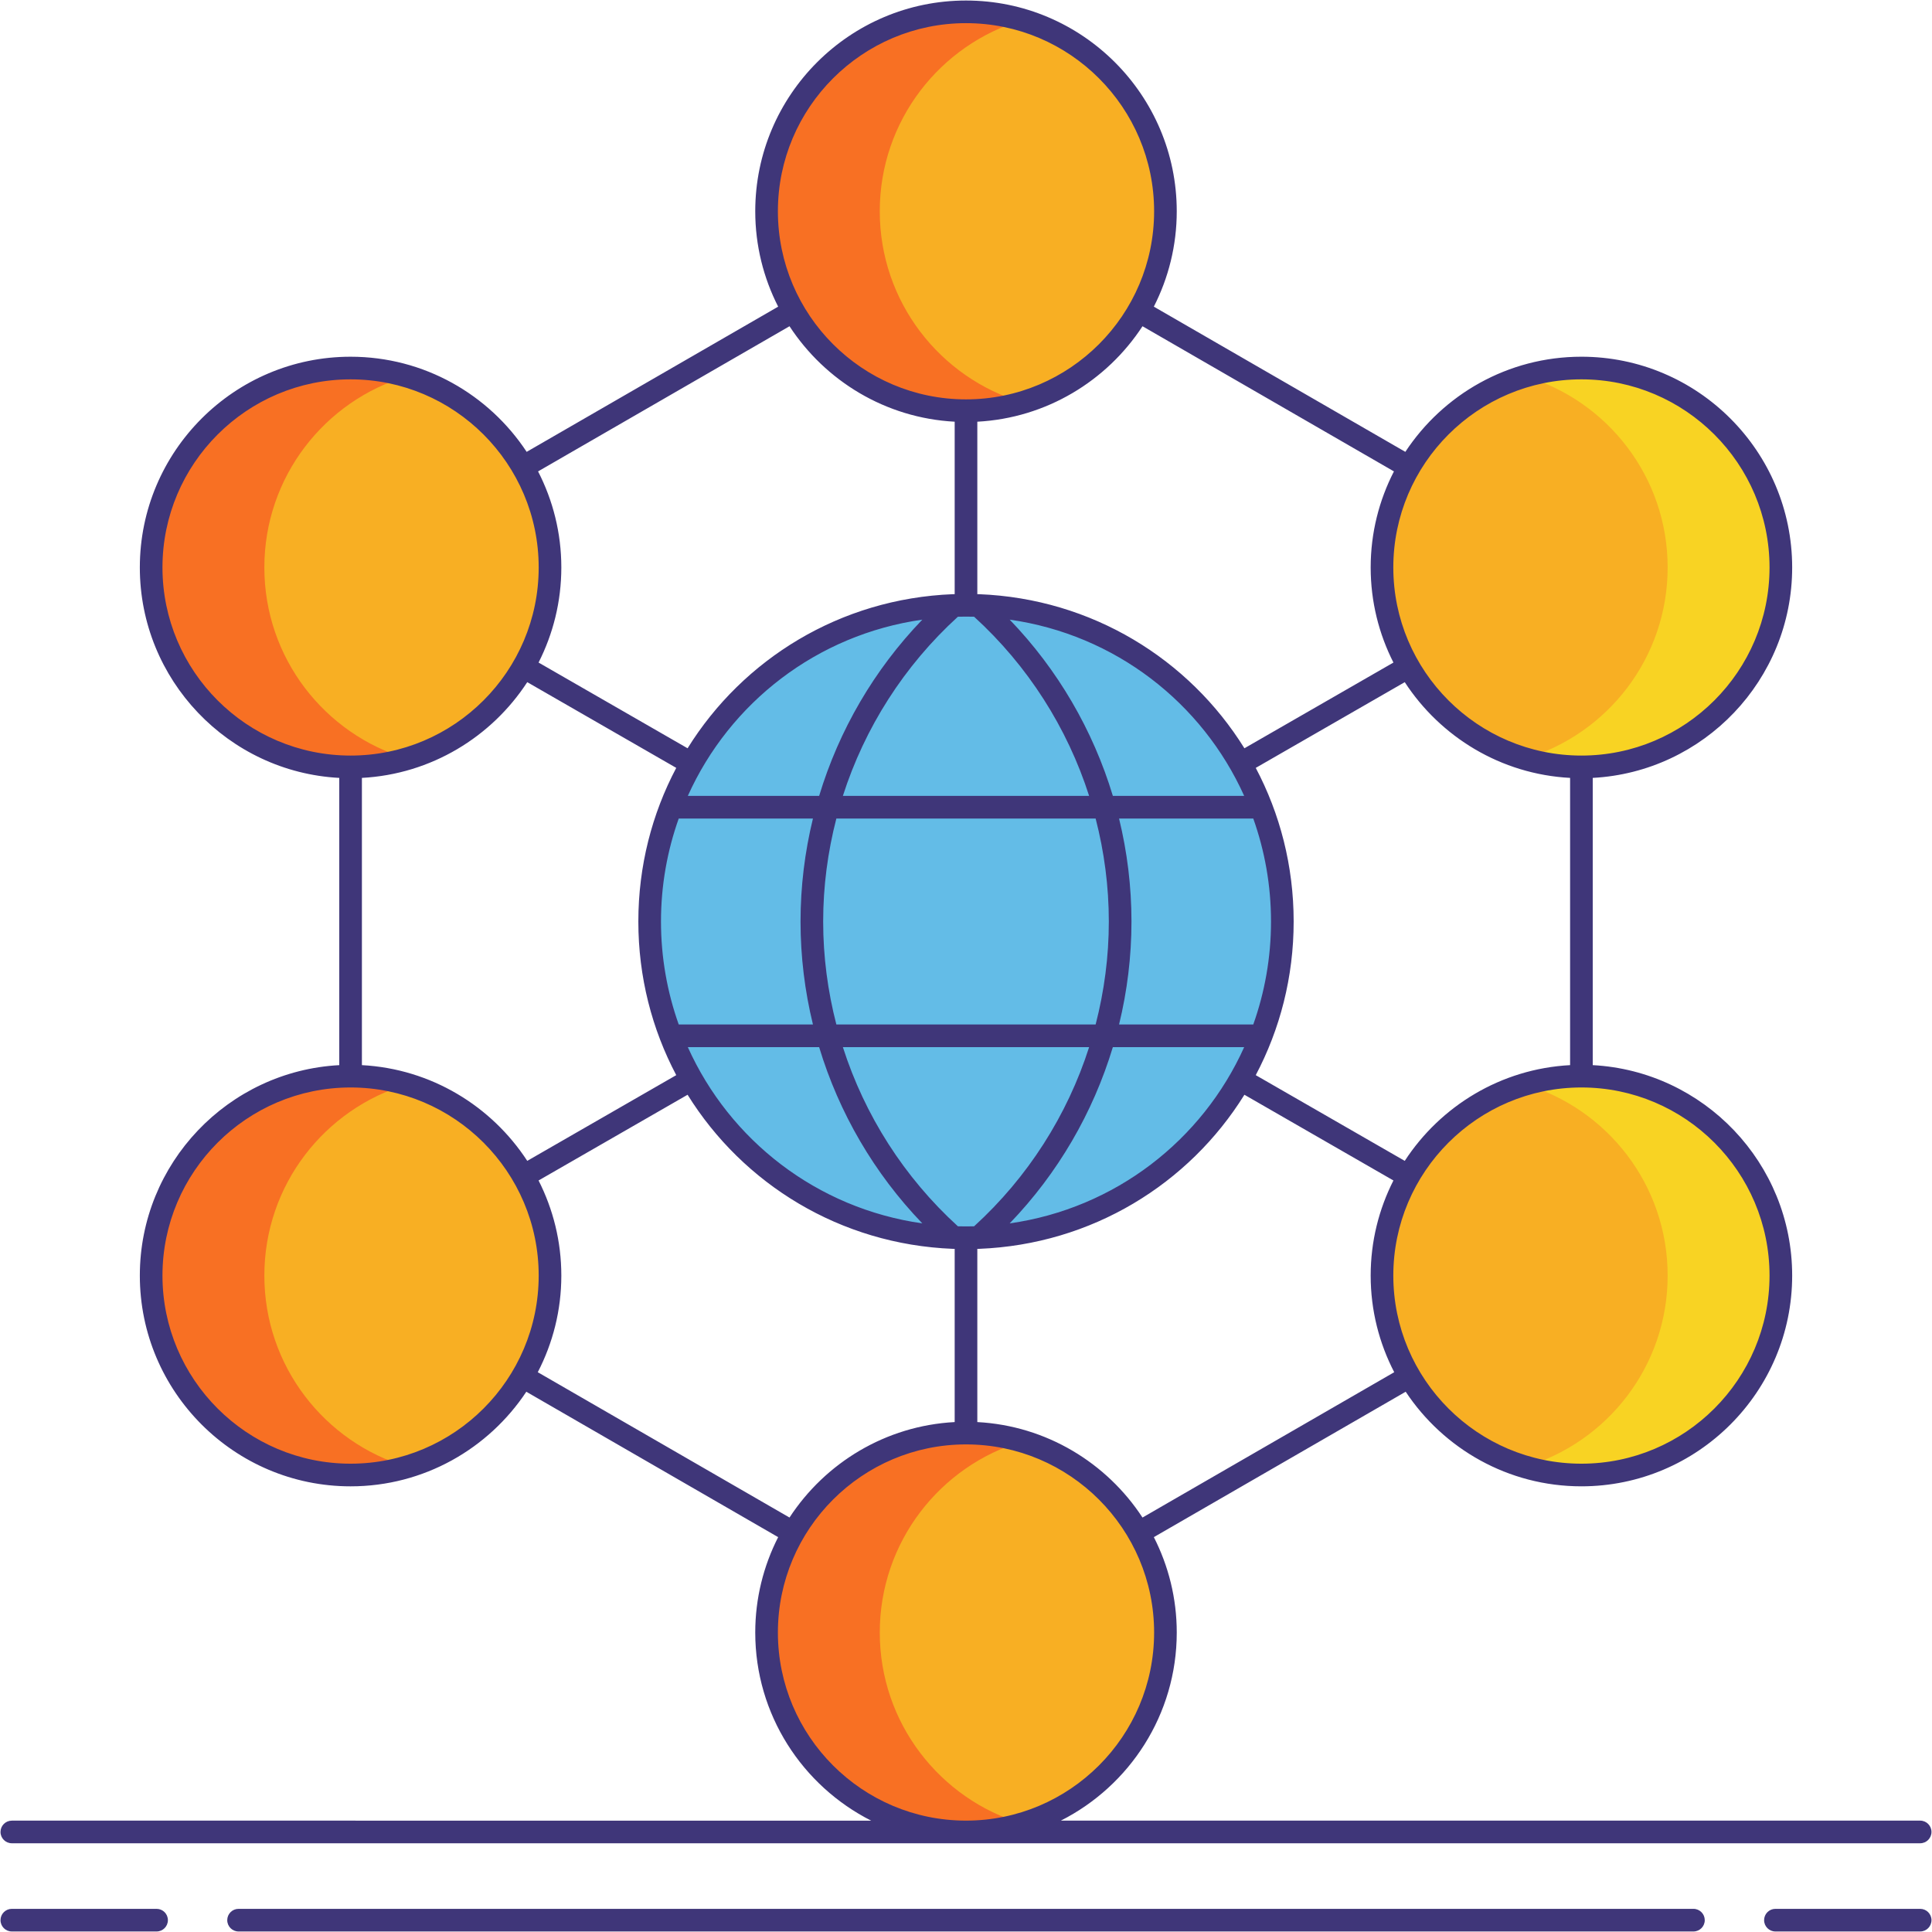 <?xml version="1.0" encoding="utf-8"?>
<!-- Generator: Adobe Illustrator 24.0.0, SVG Export Plug-In . SVG Version: 6.00 Build 0)  -->
<svg version="1.1" id="Layer_1" xmlns="http://www.w3.org/2000/svg" xmlns:xlink="http://www.w3.org/1999/xlink" x="0px" y="0px"
	 viewBox="0 0 256 256" enable-background="new 0 0 256 256" xml:space="preserve">
<g>
	<circle fill="#F8AF23" cx="128" cy="27.994" r="26.426"/>
	<circle fill="#F8AF23" cx="128" cy="216.316" r="26.426"/>
	<circle fill="#F8AF23" cx="209.546" cy="75.191" r="26.426"/>
	<circle fill="#F8AF23" cx="209.546" cy="169.02" r="26.426"/>
	<g>
		<path fill="#F8D323" d="M220.972,75.191c0,11.988-7.985,22.106-18.926,25.339c2.378,0.703,4.894,1.086,7.5,1.086
			c14.594,0,26.426-11.831,26.426-26.426s-11.831-26.426-26.426-26.426c-2.606,0-5.122,0.383-7.5,1.086
			C212.986,53.085,220.972,63.203,220.972,75.191z"/>
		<path fill="#F8D323" d="M209.546,142.595c-2.606,0-5.122,0.383-7.5,1.086c10.94,3.233,18.926,13.351,18.926,25.339
			s-7.985,22.106-18.926,25.339c2.378,0.703,4.894,1.086,7.5,1.086c14.594,0,26.426-11.831,26.426-26.426
			S224.141,142.595,209.546,142.595z"/>
	</g>
	<circle fill="#F8AF23" cx="46.454" cy="169.02" r="26.426"/>
	<circle fill="#F8AF23" cx="46.454" cy="75.191" r="26.426"/>
	<g>
		<path fill="#F87023" d="M128,54.419c2.606,0,5.122-0.383,7.5-1.086c-10.94-3.233-18.926-13.351-18.926-25.339
			S124.56,5.888,135.5,2.655c-2.378-0.703-4.894-1.086-7.5-1.086c-14.594,0-26.426,11.831-26.426,26.426S113.406,54.419,128,54.419z
			"/>
		<path fill="#F87023" d="M116.575,216.316c0-11.988,7.986-22.106,18.926-25.339c-2.378-0.703-4.894-1.086-7.5-1.086
			c-14.594,0-26.426,11.831-26.426,26.426c0,14.594,11.831,26.425,26.426,26.425c2.606,0,5.122-0.383,7.5-1.086
			C124.56,238.422,116.575,228.305,116.575,216.316z"/>
		<path fill="#F87023" d="M35.028,169.02c0-11.988,7.985-22.106,18.926-25.339c-2.378-0.703-4.894-1.086-7.5-1.086
			c-14.594,0-26.426,11.831-26.426,26.426s11.831,26.426,26.426,26.426c2.606,0,5.122-0.383,7.5-1.086
			C43.014,191.126,35.028,181.008,35.028,169.02z"/>
		<path fill="#F87023" d="M35.028,75.191c0-11.988,7.985-22.106,18.926-25.339c-2.378-0.703-4.894-1.086-7.5-1.086
			c-14.594,0-26.426,11.831-26.426,26.426s11.831,26.426,26.426,26.426c2.606,0,5.122-0.383,7.5-1.086
			C43.014,97.297,35.028,87.179,35.028,75.191z"/>
	</g>
	<g>
		<path fill="#63BCE7" d="M148.426,122.106c0,16.648-7.244,31.6-18.744,41.874c22.369-0.884,40.235-19.288,40.235-41.874
			c0-22.586-17.866-40.99-40.235-41.874C141.182,90.506,148.426,105.457,148.426,122.106z"/>
		<path fill="#63BCE7" d="M107.574,122.106c0-16.648,7.244-31.6,18.744-41.874c-22.369,0.884-40.235,19.288-40.235,41.874
			c0,22.586,17.866,40.99,40.235,41.874C114.818,153.705,107.574,138.754,107.574,122.106z"/>
		<path fill="#63BCE7" d="M126.319,80.232c-11.5,10.274-18.744,25.225-18.744,41.874c0,16.648,7.244,31.6,18.744,41.874
			c0.559,0.022,1.118,0.043,1.681,0.043c0.564,0,1.123-0.02,1.681-0.043c11.5-10.274,18.744-25.225,18.744-41.874
			c0-16.648-7.244-31.6-18.744-41.874c-0.559-0.022-1.118-0.043-1.681-0.043C127.436,80.189,126.877,80.21,126.319,80.232z"/>
		<g>
			<path fill="#3F3679" d="M20.748,252.932H1.568c-0.829,0-1.5,0.671-1.5,1.5s0.671,1.5,1.5,1.5h19.179c0.829,0,1.5-0.671,1.5-1.5
				S21.576,252.932,20.748,252.932z"/>
			<path fill="#3F3679" d="M254.432,252.932h-19.179c-0.829,0-1.5,0.671-1.5,1.5s0.671,1.5,1.5,1.5h19.179
				c0.829,0,1.5-0.671,1.5-1.5S255.26,252.932,254.432,252.932z"/>
			<path fill="#3F3679" d="M224.389,252.932H31.611c-0.829,0-1.5,0.671-1.5,1.5s0.671,1.5,1.5,1.5h192.778
				c0.829,0,1.5-0.671,1.5-1.5S225.218,252.932,224.389,252.932z"/>
			<path fill="#3F3679" d="M1.568,244.242h252.863c0.829,0,1.5-0.671,1.5-1.5s-0.671-1.5-1.5-1.5H140.568
				c9.101-4.608,15.358-14.047,15.358-24.926c0-4.547-1.1-8.84-3.036-12.638l33.371-19.267c5.005,7.546,13.572,12.535,23.285,12.535
				c15.398,0,27.926-12.527,27.926-27.926c0-14.895-11.722-27.102-26.426-27.884v-38.061c14.704-0.782,26.426-12.989,26.426-27.884
				c0-15.398-12.527-27.925-27.926-27.925c-9.744,0-18.334,5.02-23.332,12.607l-33.325-19.24c1.936-3.798,3.036-8.091,3.036-12.638
				c0-15.398-12.527-27.926-27.926-27.926c-15.398,0-27.925,12.527-27.925,27.926c0,4.547,1.1,8.84,3.036,12.638l-33.325,19.24
				c-4.998-7.586-13.587-12.606-23.331-12.606c-15.398,0-27.926,12.527-27.926,27.925c0,14.895,11.722,27.102,26.426,27.884v38.061
				c-14.704,0.782-26.426,12.989-26.426,27.884c0,15.398,12.527,27.926,27.926,27.926c9.713,0,18.281-4.988,23.285-12.534
				l33.371,19.267c-1.936,3.798-3.036,8.091-3.036,12.638c0,10.879,6.257,20.318,15.357,24.926H1.568c-0.829,0-1.5,0.671-1.5,1.5
				S0.74,244.242,1.568,244.242z M151.386,201.082c-4.733-7.24-12.729-12.163-21.886-12.65v-22.948
				c0.08-0.003,0.161-0.003,0.241-0.006c14.946-0.591,27.811-8.603,35.15-20.418l19.746,11.36c-1.924,3.788-3.016,8.068-3.016,12.6
				c0,4.614,1.132,8.966,3.121,12.805L151.386,201.082z M47.954,141.136v-38.061c9.173-0.488,17.179-5.426,21.909-12.686
				l19.744,11.359c-3.21,6.07-5.023,12.998-5.023,20.357c0,7.359,1.814,14.287,5.023,20.357l-19.744,11.359
				C65.133,146.562,57.127,141.624,47.954,141.136z M126.926,81.72c0.716-0.019,1.432-0.019,2.148,0
				c7.133,6.501,12.351,14.715,15.241,23.741h-32.63C114.576,96.436,119.793,88.221,126.926,81.72z M208.046,103.075v38.061
				c-9.173,0.488-17.179,5.426-21.909,12.686l-19.744-11.359c3.21-6.07,5.023-12.998,5.023-20.357s-1.813-14.287-5.023-20.357
				l19.744-11.359C190.867,97.65,198.873,102.587,208.046,103.075z M87.584,122.105c0-4.791,0.834-9.382,2.352-13.645h17.784
				c-1.081,4.43-1.645,9.008-1.645,13.645s0.563,9.215,1.645,13.645H89.935C88.418,131.487,87.584,126.896,87.584,122.105z
				 M109.074,122.105c0-4.645,0.606-9.224,1.748-13.645h34.355c1.142,4.42,1.748,9,1.748,13.645c0,4.645-0.606,9.224-1.748,13.645
				h-34.355C109.68,131.33,109.074,126.75,109.074,122.105z M148.281,108.461h17.784c1.518,4.263,2.351,8.854,2.351,13.645
				s-0.834,9.382-2.351,13.645h-17.783c1.081-4.43,1.645-9.008,1.645-13.645C149.926,117.469,149.362,112.891,148.281,108.461z
				 M164.86,138.75c-5.549,12.339-17.096,21.371-31.071,23.354c6.381-6.625,11.042-14.652,13.67-23.354H164.86z M164.86,105.461
				h-17.4c-2.628-8.702-7.29-16.729-13.67-23.354C147.764,84.09,159.311,93.122,164.86,105.461z M108.541,105.461H91.14
				c5.549-12.339,17.096-21.371,31.071-23.354C115.831,88.732,111.169,96.759,108.541,105.461z M91.14,138.75h17.4
				c2.628,8.702,7.29,16.729,13.671,23.354C108.236,160.121,96.689,151.089,91.14,138.75z M111.685,138.75h32.63
				c-2.89,9.026-8.108,17.241-15.241,23.741c-0.715,0.019-1.432,0.019-2.148,0C119.793,155.99,114.575,147.776,111.685,138.75z
				 M234.472,169.02c0,13.744-11.182,24.926-24.926,24.926c-13.744,0-24.925-11.182-24.925-24.926
				c0-13.744,11.182-24.925,24.925-24.925C223.29,144.095,234.472,155.276,234.472,169.02z M209.546,50.266
				c13.744,0,24.926,11.182,24.926,24.925c0,13.744-11.182,24.926-24.926,24.926c-13.744,0-24.925-11.182-24.925-24.926
				C184.621,61.447,195.802,50.266,209.546,50.266z M184.703,62.463c-1.965,3.82-3.082,8.145-3.082,12.728
				c0,4.532,1.092,8.812,3.016,12.6l-19.746,11.36c-7.34-11.815-20.205-19.827-35.15-20.418c-0.08-0.003-0.161-0.002-0.241-0.005
				v-22.85c9.158-0.487,17.154-5.41,21.887-12.65L184.703,62.463z M128,3.068c13.744,0,24.926,11.182,24.926,24.926
				c0,13.744-11.182,24.925-24.926,24.925c-13.744,0-24.925-11.182-24.925-24.925C103.075,14.25,114.256,3.068,128,3.068z
				 M104.614,43.228c4.733,7.241,12.728,12.163,21.886,12.65v22.85c-0.08,0.003-0.16,0.002-0.24,0.005
				c-14.946,0.591-27.811,8.603-35.151,20.418l-19.746-11.36c1.924-3.789,3.016-8.068,3.016-12.6c0-4.583-1.117-8.908-3.082-12.728
				L104.614,43.228z M21.528,75.191c0-13.744,11.182-24.925,24.926-24.925c13.744,0,24.925,11.182,24.925,24.925
				c0,13.744-11.182,24.926-24.925,24.926C32.71,100.117,21.528,88.935,21.528,75.191z M46.454,193.946
				c-13.744,0-24.926-11.182-24.926-24.926c0-13.744,11.182-24.925,24.926-24.925c13.744,0,24.925,11.182,24.925,24.925
				C71.379,182.764,60.198,193.946,46.454,193.946z M71.258,181.825c1.99-3.839,3.121-8.191,3.121-12.805
				c0-4.532-1.092-8.811-3.016-12.6l19.746-11.36c7.34,11.815,20.205,19.827,35.151,20.418c0.08,0.003,0.16,0.003,0.24,0.006v22.948
				c-9.158,0.487-17.153,5.41-21.886,12.65L71.258,181.825z M103.075,216.316c0-13.744,11.182-24.925,24.925-24.925
				c13.744,0,24.926,11.182,24.926,24.925c0,13.744-11.182,24.926-24.926,24.926C114.256,241.242,103.075,230.061,103.075,216.316z"
				/>
		</g>
	</g>
</g>
</svg>
